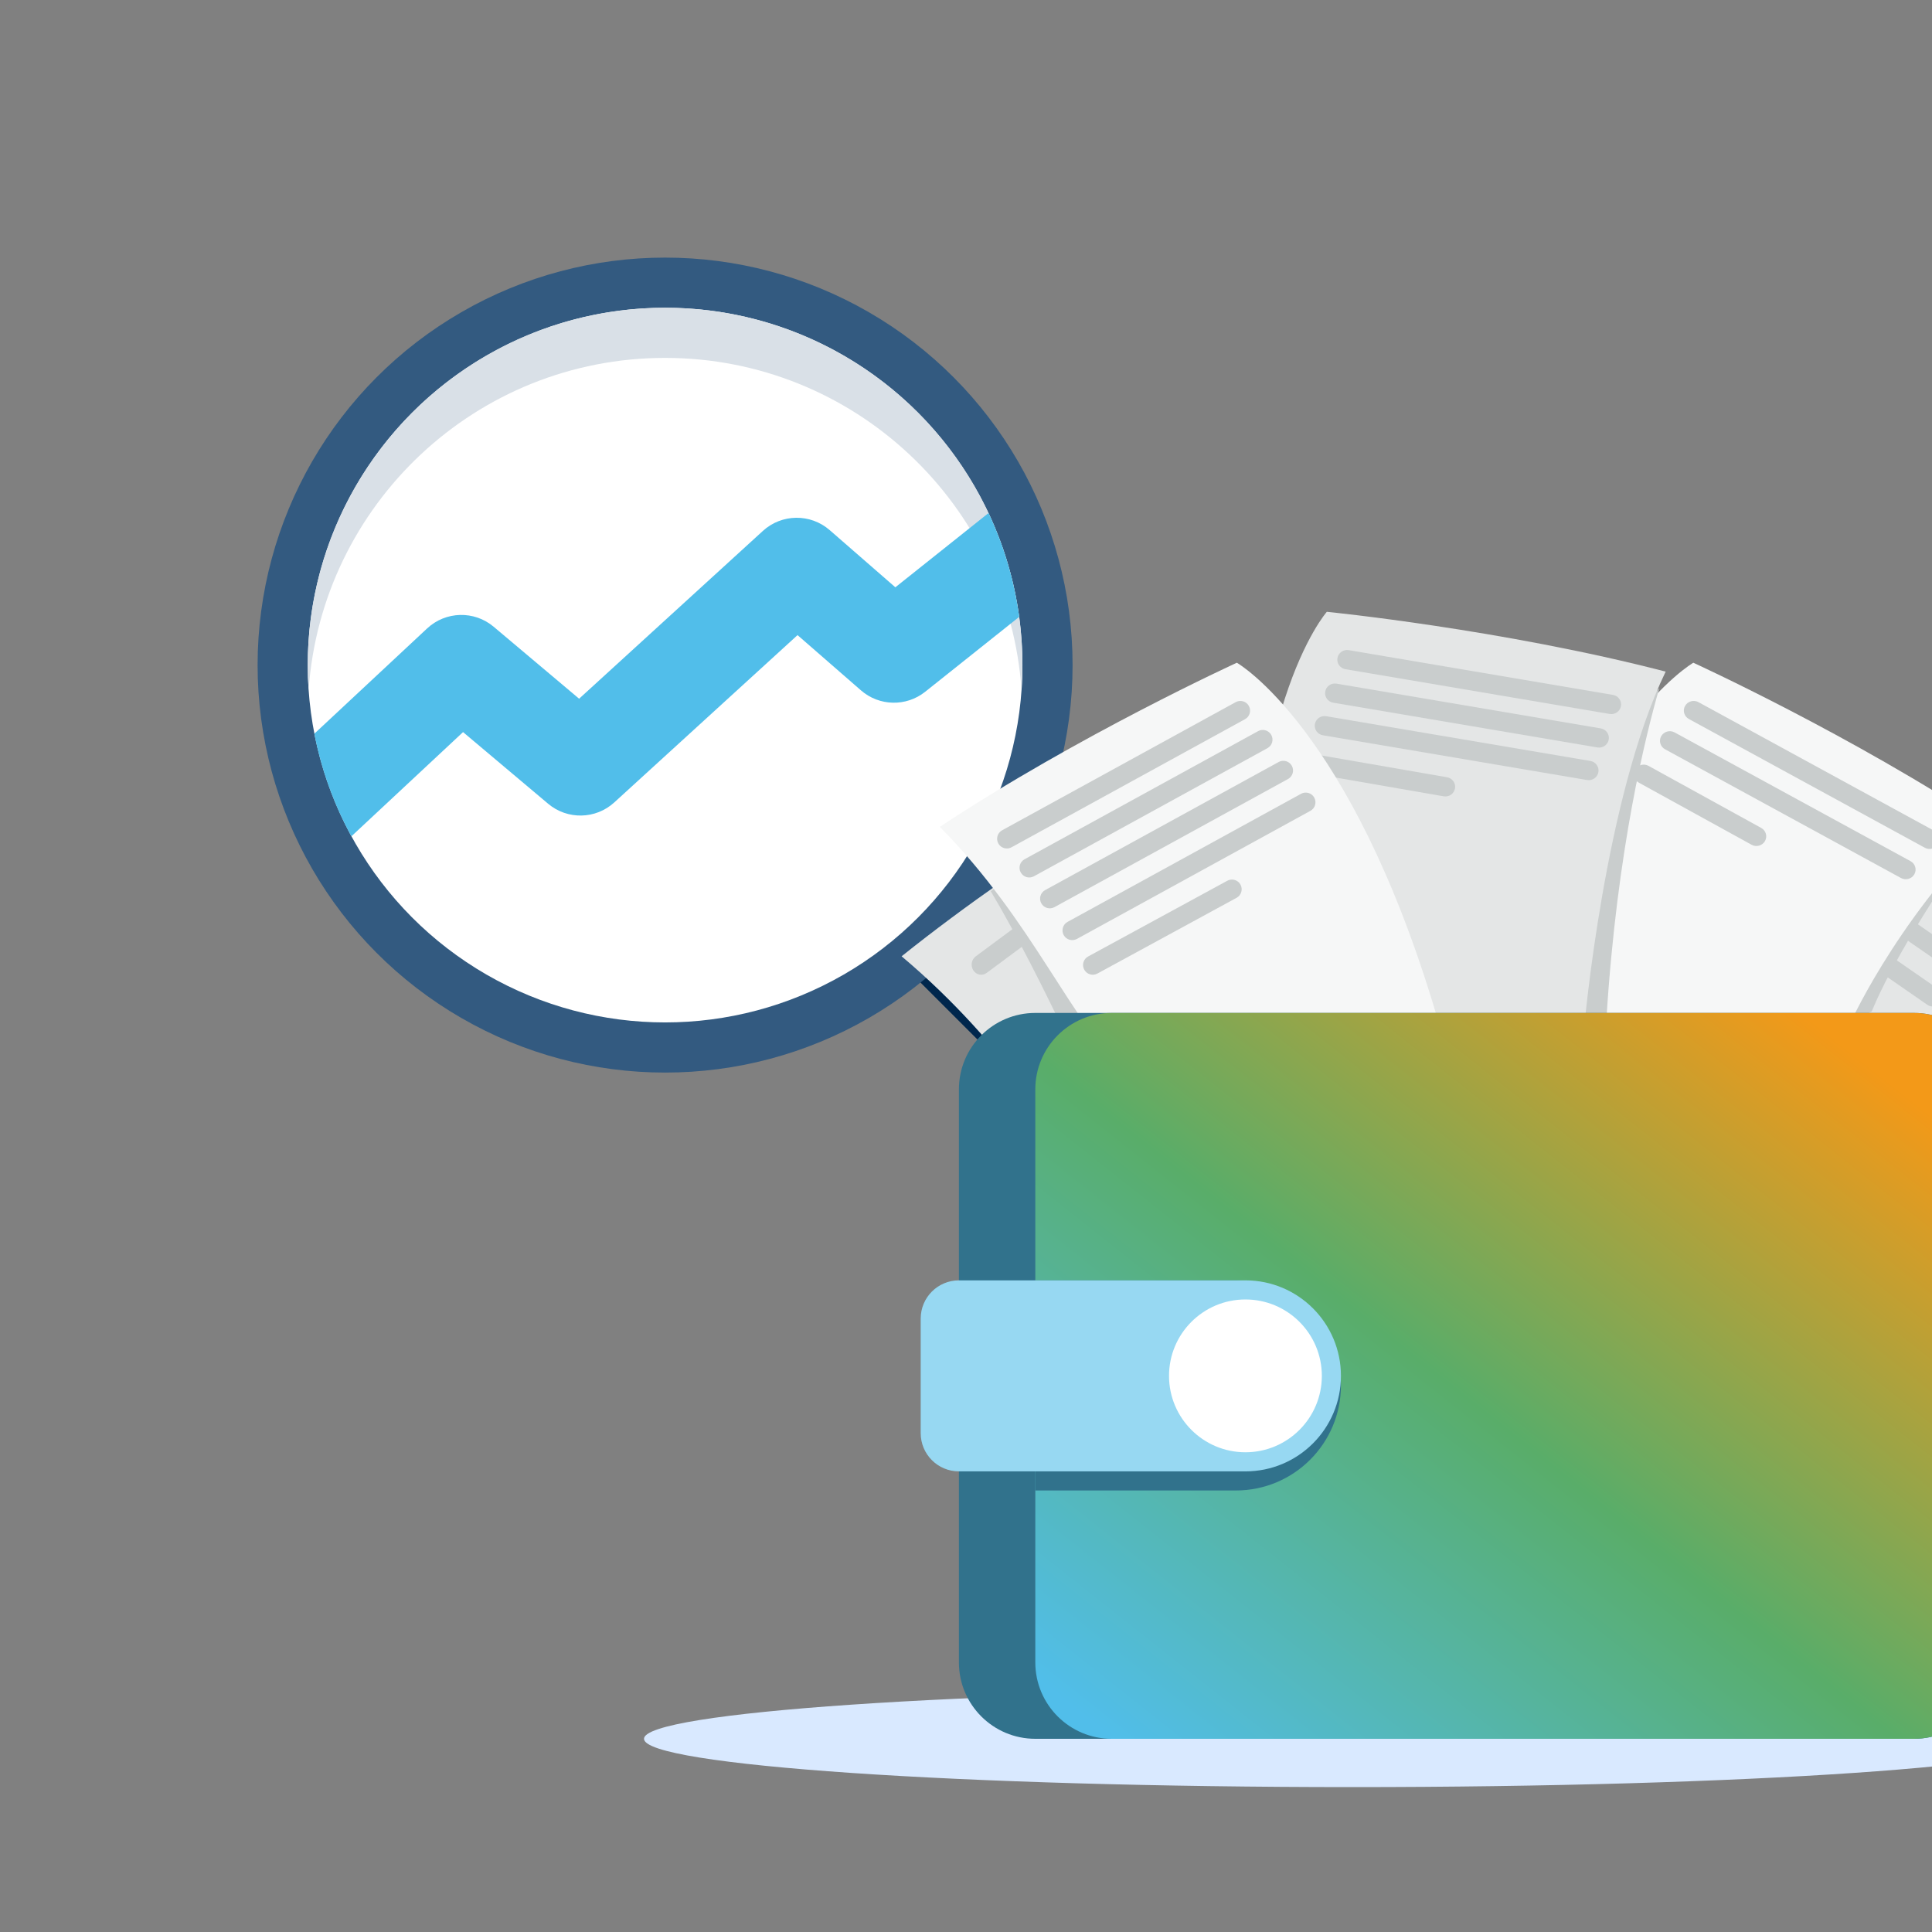 <?xml version="1.0" encoding="UTF-8"?>
<svg xmlns="http://www.w3.org/2000/svg" width="240" height="240" viewBox="0 0 240 240" fill="none">
  <rect x="0" y="0" width="240" height="240" fill="#808080" stroke="none"/>
  <g clip-path="url(#clip0_1459_2388)">
    <rect x="109.877" y="117.586" width="10.903" height="70.089" transform="rotate(-45 109.877 117.586)" fill="#00274D"></rect>
    <path d="M134.709 148.039C131.028 144.358 131.028 138.39 134.709 134.708C138.39 131.027 144.358 131.027 148.039 134.708L173.239 159.908C176.92 163.589 176.92 169.557 173.239 173.239C169.558 176.92 163.59 176.92 159.908 173.239L134.709 148.039Z" fill="#000A13"></path>
    <circle cx="82.62" cy="82.62" r="50.62" fill="#335A80"></circle>
    <circle cx="82.62" cy="82.62" r="44.39" fill="white"></circle>
    <path fill-rule="evenodd" clip-rule="evenodd" d="M126.902 85.736C126.974 84.707 127.01 83.668 127.01 82.62C127.01 58.104 107.136 38.23 82.62 38.23C58.104 38.23 38.23 58.104 38.23 82.62C38.23 83.667 38.267 84.706 38.338 85.734C39.937 62.672 59.152 44.46 82.62 44.46C106.089 44.46 125.304 62.673 126.902 85.736Z" fill="#D9E0E7"></path>
    <path fill-rule="evenodd" clip-rule="evenodd" d="M122.802 63.731C124.689 67.739 125.995 72.075 126.609 76.629L114.927 85.936C112.575 87.809 109.22 87.736 106.953 85.761L99.072 78.896L76.307 99.681C73.999 101.789 70.485 101.86 68.093 99.846L57.522 90.944L43.65 103.892C41.501 99.965 39.929 95.677 39.048 91.143L53.059 78.066C55.364 75.915 58.912 75.824 61.323 77.855L71.94 86.796L94.773 65.948C97.111 63.814 100.678 63.772 103.066 65.851L111.223 72.956L122.802 63.731Z" fill="#51BEEA"></path>
    <path fill-rule="evenodd" clip-rule="evenodd" d="M256 216C256 219.309 216.599 222 168 222C119.401 222 80 219.309 80 216C80 212.691 119.401 210 168 210C216.599 210 256 212.691 256 216Z" fill="#D9E9FF"></path>
    <path d="M232.186 142.317C232.186 142.317 238.756 130.079 252 118.795C235.952 105.779 217.274 94.983 217.274 94.983C217.274 94.983 202.465 101.816 188.723 136.738C223.762 154.507 232.186 142.317 232.186 142.317Z" fill="#E4E6E6"></path>
    <path d="M228.198 107.86C227.65 107.481 226.886 107.6 226.492 108.127C226.097 108.654 226.221 109.389 226.769 109.768L242.944 120.971C243.492 121.35 244.256 121.231 244.651 120.704C245.045 120.177 244.921 119.442 244.373 119.062L228.198 107.86Z" fill="#C9CDCD"></path>
    <path d="M224.671 111.707C224.123 111.328 223.359 111.448 222.965 111.974C222.57 112.501 222.695 113.236 223.243 113.616L239.418 124.818C239.966 125.197 240.73 125.078 241.124 124.551C241.519 124.024 241.394 123.289 240.846 122.91L224.671 111.707Z" fill="#C9CDCD"></path>
    <path d="M132.058 142.317C132.058 142.317 125.407 130.079 112 118.795C128.246 105.779 147.154 94.983 147.154 94.983C147.154 94.983 162.156 101.816 176.068 136.738C140.585 154.507 132.058 142.317 132.058 142.317Z" fill="#E4E6E6"></path>
    <path fill-rule="evenodd" clip-rule="evenodd" d="M138.678 107.381C139.054 107.948 138.924 108.729 138.388 109.126L122.566 120.858C122.03 121.255 121.291 121.118 120.915 120.551C120.54 119.984 120.67 119.203 121.205 118.806L137.028 107.075C137.564 106.677 138.302 106.815 138.678 107.381Z" fill="#C9CDCD"></path>
    <path d="M240.927 110.583C240.927 110.583 235.058 119.382 232.512 125.65C227.177 128.203 228.39 128.203 228.39 128.203L228.632 122.283C228.632 122.283 237.459 106.892 240.927 110.583Z" fill="#C9CDCD"></path>
    <path d="M229.561 127.715C229.561 127.715 235.032 115.044 247.254 102.718C230.026 91.313 210.354 82.328 210.354 82.328C210.354 82.328 196.152 90.391 185.559 126.103C222.227 140.502 229.561 127.715 229.561 127.715Z" fill="#F6F7F7"></path>
    <path d="M195.842 127.412C195.842 127.412 195.842 127.412 199.557 126.586C200.863 105.407 204.542 90.925 206.124 85.492C204.722 86.956 203.056 88.882 201.259 91.386L199.557 97.292L195.842 127.412Z" fill="#C9CDCD"></path>
    <path d="M196.822 127.412C196.822 127.412 199.331 99.115 206.915 83.431C186.635 78.168 164.824 76 164.824 76C164.824 76 153.93 88.276 155.697 125.696C195.562 127.493 196.822 127.412 196.822 127.412Z" fill="#E4E6E6"></path>
    <path d="M167.546 80.763C166.885 80.651 166.257 81.091 166.144 81.744C166.03 82.398 166.474 83.019 167.136 83.131L199.959 88.691C200.62 88.803 201.248 88.364 201.361 87.71C201.474 87.056 201.03 86.435 200.369 86.323L167.546 80.763Z" fill="#C9CDCD"></path>
    <path d="M166.028 84.924C165.366 84.812 164.738 85.252 164.625 85.905C164.512 86.559 164.956 87.18 165.617 87.292L198.44 92.852C199.101 92.964 199.729 92.525 199.843 91.871C199.956 91.217 199.512 90.596 198.85 90.484L166.028 84.924Z" fill="#C9CDCD"></path>
    <path d="M163.341 89.951C163.454 89.297 164.082 88.858 164.743 88.97L197.566 94.53C198.227 94.642 198.672 95.263 198.558 95.917C198.445 96.57 197.817 97.01 197.156 96.898L164.333 91.338C163.672 91.226 163.227 90.605 163.341 89.951Z" fill="#C9CDCD"></path>
    <path d="M164.047 93.826C163.386 93.711 162.756 94.148 162.64 94.801C162.524 95.454 162.966 96.077 163.626 96.192L179.337 98.92C179.998 99.034 180.628 98.598 180.744 97.944C180.86 97.291 180.418 96.668 179.757 96.554L164.047 93.826Z" fill="#C9CDCD"></path>
    <path d="M209.327 87.689C209.656 87.111 210.401 86.903 210.992 87.225L240.298 103.217C240.889 103.539 241.101 104.269 240.772 104.847C240.443 105.425 239.697 105.632 239.107 105.31L209.8 89.318C209.21 88.996 208.998 88.266 209.327 87.689Z" fill="#C9CDCD"></path>
    <path d="M206.363 91.447C206.692 90.869 207.437 90.662 208.027 90.984L237.334 106.976C237.925 107.298 238.136 108.027 237.808 108.605C237.479 109.183 236.733 109.391 236.143 109.069L206.836 93.077C206.246 92.755 206.034 92.025 206.363 91.447Z" fill="#C9CDCD"></path>
    <path d="M204.784 95.137C204.195 94.812 203.449 95.017 203.118 95.594C202.787 96.17 202.995 96.901 203.584 97.225L217.585 104.938C218.174 105.263 218.92 105.059 219.251 104.482C219.582 103.905 219.374 103.175 218.785 102.85L204.784 95.137Z" fill="#C9CDCD"></path>
    <path d="M137.2 139.004C137.2 139.004 129.569 121.581 123.073 110.709C125.089 109.22 125.089 109.22 125.089 109.22L142.45 134.428L137.2 139.004Z" fill="#C9CDCD"></path>
    <path d="M116.746 102.718C133.974 91.313 153.646 82.328 153.646 82.328C153.646 82.328 167.848 90.391 178.441 126.103C135.45 153.787 140.175 126.345 116.746 102.718Z" fill="#F6F7F7"></path>
    <path d="M155.141 87.7C155.462 88.285 155.248 89.019 154.663 89.339L125.652 105.254C125.068 105.574 124.334 105.36 124.013 104.776C123.693 104.191 123.907 103.458 124.491 103.137L153.503 87.222C154.087 86.902 154.82 87.116 155.141 87.7Z" fill="#C9CDCD"></path>
    <path d="M157.926 91.301C158.246 91.886 158.032 92.62 157.448 92.94L128.436 108.855C127.852 109.175 127.118 108.961 126.798 108.377C126.477 107.792 126.691 107.059 127.276 106.738L156.287 90.824C156.871 90.503 157.605 90.717 157.926 91.301Z" fill="#C9CDCD"></path>
    <path d="M160.001 96.773C160.586 96.453 160.8 95.719 160.479 95.135C160.159 94.55 159.425 94.336 158.841 94.657L129.829 110.571C129.245 110.892 129.031 111.626 129.351 112.21C129.672 112.795 130.406 113.009 130.99 112.688L160.001 96.773Z" fill="#C9CDCD"></path>
    <path d="M163.264 99.084C163.584 99.669 163.37 100.403 162.786 100.723L133.775 116.638C133.19 116.958 132.457 116.744 132.136 116.16C131.815 115.575 132.029 114.842 132.614 114.521L161.625 98.606C162.209 98.286 162.943 98.5 163.264 99.084Z" fill="#C9CDCD"></path>
    <path d="M153.615 111.528C154.201 111.21 154.417 110.477 154.099 109.891C153.78 109.306 153.047 109.089 152.462 109.408L135.171 118.817C134.585 119.136 134.369 119.869 134.688 120.454C135.006 121.04 135.739 121.256 136.324 120.938L153.615 111.528Z" fill="#C9CDCD"></path>
    <path d="M119.119 135.322C119.119 130.08 123.368 125.831 128.61 125.831H237.763C243.005 125.831 247.254 130.08 247.254 135.322V206.509C247.254 211.751 243.005 216 237.763 216H128.61C123.368 216 119.119 211.751 119.119 206.509V135.322Z" fill="#31728C"></path>
    <path d="M128.61 135.322C128.61 130.08 132.86 125.831 138.102 125.831H237.763C243.005 125.831 247.254 130.08 247.254 135.322V206.509C247.254 211.751 243.005 216 237.763 216H138.102C132.86 216 128.61 211.751 128.61 206.509V135.322Z" fill="url(#paint0_linear_1459_2388)"></path>
    <path d="M128.61 159.051H153.526C160.733 159.051 166.576 164.894 166.576 172.102C166.576 179.309 160.733 185.152 153.526 185.152H128.61V159.051Z" fill="#31728C"></path>
    <path d="M114.373 163.797C114.373 161.176 116.498 159.051 119.119 159.051H154.712C161.265 159.051 166.576 164.363 166.576 170.915C166.576 177.468 161.265 182.78 154.712 182.78H119.119C116.498 182.78 114.373 180.655 114.373 178.034V163.797Z" fill="#97D8F2"></path>
    <path d="M164.204 170.915C164.204 176.157 159.954 180.407 154.712 180.407C149.47 180.407 145.22 176.157 145.22 170.915C145.22 165.673 149.47 161.424 154.712 161.424C159.954 161.424 164.204 165.673 164.204 170.915Z" fill="white"></path>
  </g>
  <defs>
    <linearGradient id="paint0_linear_1459_2388" x1="182.311" y1="250.857" x2="259.146" y2="153.746" gradientUnits="userSpaceOnUse">
      <stop stop-color="#51BEEA"></stop>
      <stop offset="0.488" stop-color="#59AD69"></stop>
      <stop offset="1" stop-color="#F39918"></stop>
    </linearGradient>
    <clipPath id="clip0_1459_2388">
      <rect width="240" height="240" fill="white"></rect>
    </clipPath>
  </defs>
</svg>

